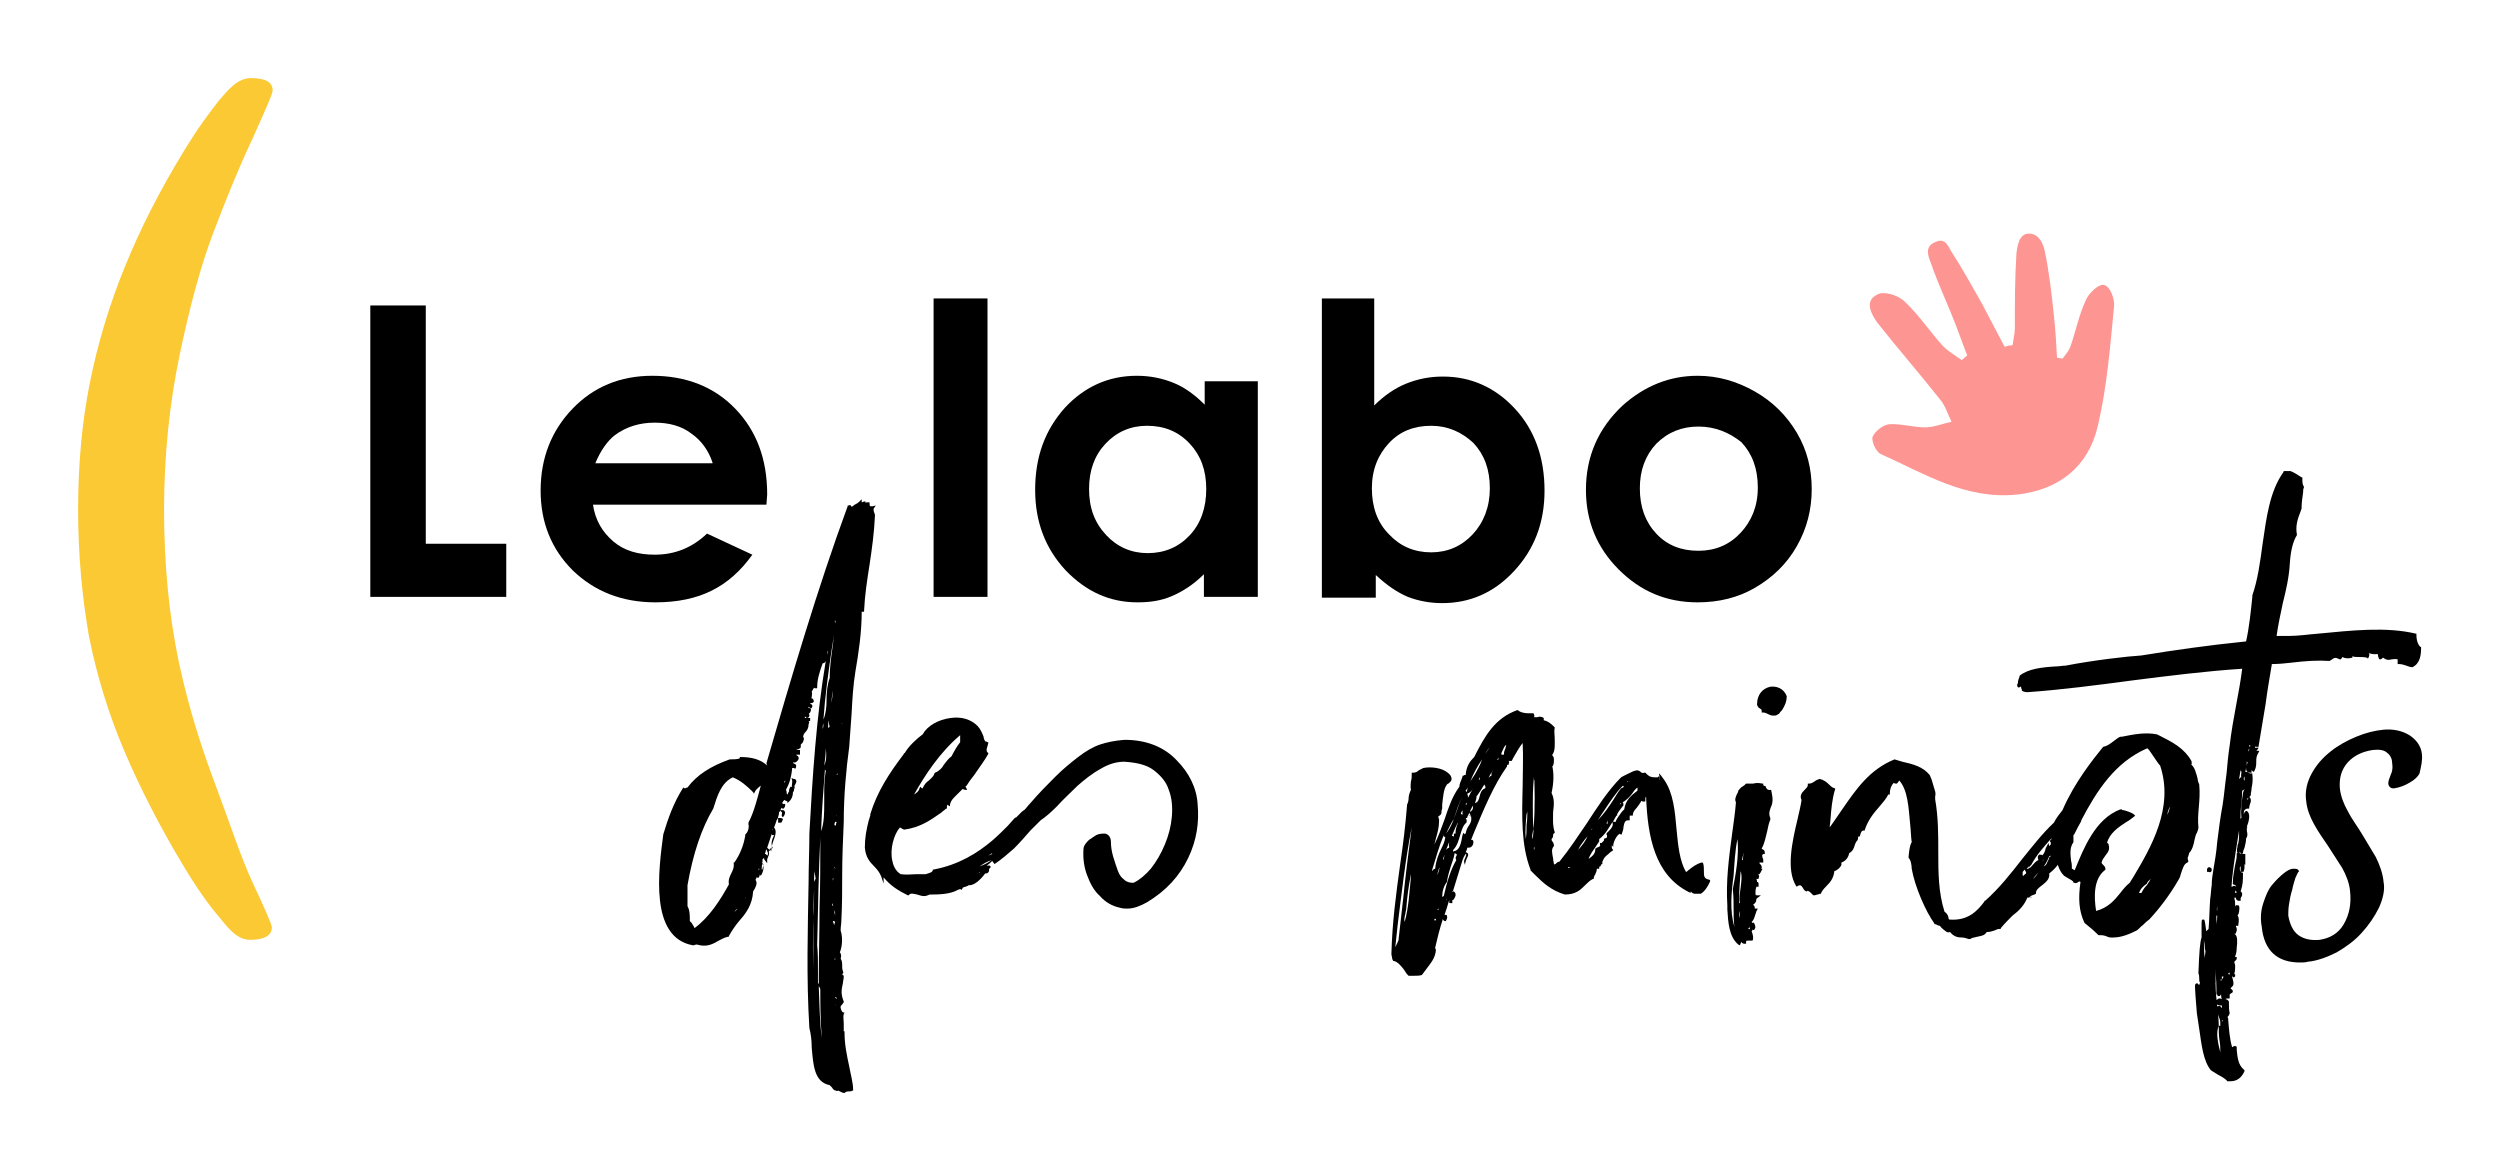 <svg enable-background="new 0 0 320 150" viewBox="0 0 320 150" xmlns="http://www.w3.org/2000/svg"><path d="m47.4 39.1h7.1v30.5h10.3v6.8h-17.4z"/><path d="m98.1 64.6h-22.2c.3 2 1.2 3.5 2.6 4.7s3.2 1.7 5.3 1.7c2.6 0 4.8-.9 6.7-2.7l5.8 2.7c-1.5 2.1-3.2 3.6-5.2 4.6s-4.4 1.5-7.2 1.5c-4.3 0-7.8-1.4-10.6-4.1-2.7-2.7-4.1-6.1-4.1-10.2 0-4.2 1.4-7.7 4.1-10.5s6.1-4.2 10.2-4.2c4.3 0 7.9 1.4 10.6 4.2s4.1 6.4 4.1 11zm-6.9-5.4c-.5-1.5-1.4-2.8-2.7-3.7-1.3-1-2.9-1.4-4.7-1.4-1.9 0-3.6.5-5.1 1.6-.9.7-1.8 1.9-2.5 3.6h15z"/><path d="m119.5 38.2h6.9v38.2h-6.9z"/><path d="m154.1 48.8h6.9v27.6h-6.9v-2.9c-1.3 1.3-2.7 2.2-4.1 2.8s-2.8.8-4.4.8c-3.6 0-6.6-1.4-9.2-4.1-2.6-2.8-3.9-6.2-3.9-10.3 0-4.3 1.3-7.7 3.8-10.5 2.5-2.7 5.6-4.1 9.2-4.1 1.7 0 3.2.3 4.7.9s2.8 1.6 4 2.8v-3zm-7.3 5.7c-2.1 0-3.9.8-5.3 2.3s-2.1 3.4-2.1 5.8.7 4.3 2.2 5.9c1.4 1.5 3.2 2.3 5.3 2.3 2.2 0 4-.8 5.4-2.3s2.1-3.5 2.1-5.9-.7-4.3-2.1-5.8c-1.5-1.6-3.3-2.3-5.5-2.3z"/><path d="m175.9 38.2v13.7c1.2-1.2 2.6-2.2 4.1-2.8s3-.9 4.7-.9c3.6 0 6.7 1.4 9.2 4.1s3.8 6.2 3.8 10.5c0 4.1-1.3 7.5-3.9 10.3s-5.7 4.1-9.2 4.1c-1.6 0-3.1-.3-4.4-.8-1.4-.6-2.7-1.5-4.1-2.8v2.9h-6.9v-38.3zm7.3 16.3c-2.2 0-4 .7-5.4 2.2s-2.2 3.4-2.2 5.8.7 4.4 2.2 5.9c1.4 1.5 3.2 2.3 5.4 2.3 2.1 0 3.9-.8 5.3-2.3s2.2-3.5 2.2-5.9-.7-4.3-2.1-5.8c-1.5-1.4-3.3-2.2-5.4-2.2z"/><path d="m217.3 48.1c2.6 0 5 .7 7.3 2s4.1 3.1 5.4 5.3 1.9 4.6 1.9 7.2-.6 5-1.9 7.3-3.1 4-5.3 5.3-4.7 1.9-7.4 1.9c-4 0-7.3-1.4-10.1-4.2s-4.2-6.2-4.2-10.2c0-4.3 1.6-7.9 4.7-10.8 2.8-2.5 6-3.8 9.6-3.8zm.1 6.5c-2.1 0-3.9.7-5.4 2.2-1.4 1.5-2.1 3.4-2.1 5.7 0 2.4.7 4.3 2.1 5.8s3.2 2.2 5.4 2.2 4-.8 5.4-2.3 2.2-3.4 2.2-5.8-.7-4.3-2.1-5.8c-1.5-1.2-3.3-2-5.5-2z"/><path d="m288.8 79.9c.1-.2 0-.2 0 0-.1 0 .1.2 0 0z" stroke="#000" stroke-miterlimit="10" stroke-width=".283"/><path d="m289.5 80s-.1-.1-.1 0c.4 0-.6.7.1.7 0-.2 0-.7 0-.7z" stroke="#000" stroke-miterlimit="10" stroke-width=".283"/><path d="m100.2 103.7h-.4l.3.3v.1c0 .1-.1.3 0 .4l.1.1.1-.1c.1-.1.2-.4.2-.5-.1-.3-.2-.3-.3-.3z"/><path d="m112 65.9c-.1-.3-.3-.7-.1-.9l.2-.3-.4.1c-.1 0-.2 0-.3 0-.1-.1-.1-.2-.1-.4v-.1h-.1s-.2 0-.3 0c0 0-.1.1-.1.1v-.2h-.2c-.1 0-.2.1-.3.1v-.4l-.3.3c-.2.2-.4.3-.6.4-.1.1-.3.2-.4.3 0-.1 0-.1-.1-.2s-.2 0-.3 0h-.1v.1c-3.9 10.6-7.2 21.9-10.4 32.9l.1.3-.1-.1c-.8-.7-1.9-1-3.3-1h-.1v.1c0 .1-.2.2-1.2.2h-.1c-2.5.9-4.2 2-5.4 3.6-.2 0-.2.1-.3.1s-.1 0-.1 0l-.1-.1-.1.1c-1.2 1.9-1.9 3.9-2.5 5.9-.6 4.6-1.8 13.2 3.8 14.2h.1s.2-.1.4-.1c1.3.4 2.1-.1 2.8-.5.4-.2.7-.4 1.2-.5h.1v-.1c.4-.7.8-1.3 1.3-1.9.9-1 1.7-2.1 1.8-3.8.4-.6.5-1 .4-1.3l-.1-.2c.1-.1.1-.2.2-.4v.1c.1.1.2.1.2 0 .2-.1.2-.7 0-1v-.1h.1c-.1.3-.2.6.1.8l.1.1.1-.2c.1-.2.4-.8.1-1.4l-.1-.1h.1v-.4c.1-.1.1-.1.2-.2 0 .1 0 .2.1.3l.3.4v-.5c0-.1.1-.2.1-.3.1-.2.2-.4.1-.7.1-.1.2-.2.2-.3l.1.3.1-.6c0-.2.1-.5.2-.8.2-.5.4-1.1.2-1.5l-.3-.4v.5.1s0 0 0-.1l-.1-.1h.2v.1c.1-.4.3-.8.4-1.2.2-.2.2-.5.3-.8 0-.1 0-.3.1-.3.1-.2.2-.4.2-.5 0 0 .1.1.2.1h.1s.2-.2.2-.4v-.2h-.3s0-.1-.1-.1c.1-.1.1-.2.2-.3 0 0 .1-.1.1-.1.1 0 .1.1.2.1l.2.1v-.2s0 0 0-.1v.1.4l.3-.3c.2-.2.4-.6.4-1.1.1-.1.2-.3.1-.5l.1.1v-.4s0-.1.1-.2c.1-.2.2-.4.1-.5 0-.1-.1-.2-.3-.2l-.3-.1.1.3v.3c0 .1-.1.3 0 .5h-.1-.1s-.2.2-.2.5v.1c-.1.1-.1.2-.2.4 0 0-.1-.1-.1-.1 0-.2 0-.3-.1-.5.4-.7.7-1.6.8-2.8h.2l.2.1.1-.2c0-.1 0-.2 0-.3-.1-.1-.2-.1-.3-.2 0 0 0 0-.1 0 0 0 0 0 0-.1h.2c.2 0 .4-.2.5-.4s0-.4-.2-.5l-.1-.1h.5v-.6h-.5s.1 0 .1-.1v.1s0-.1.2-.1c.1-.1.3-.1.3-.3 0-.1 0-.2 0-.3l.2-.2c.1-.1.2-.4.2-.6v-.1h-.1c0-.3.1-.5.3-.7s.4-.5.4-1c.1-.2.1-.3 0-.4h.2v-.4h-.7c0-.1.1-.2.1-.2 0 .1.1.2.2.2.2 0 .3-.2.3-.3s0-.2-.1-.2c.2-.2.3-.3.3-.6v-.1h-.1c-.1-.1-.2-.1-.3-.1 0 0 .1 0 .1-.1s.1.1.2.1l.1.1.1-.1c.2-.3 0-.4-.1-.5-.1 0-.1-.1-.1-.1.1 0 .3 0 .4-.1s.1-.2 0-.3v-.1c-.1-.1-.1-.1-.2-.1s0-.1 0-.2c0-.2.1-.4 0-.7.1-.1.2-.3.3-.5 0 .1.1.1.2.1h.2v-.2c0-.9.3-1.9.7-3 .2 0 .3-.1.4-.3-1.2 7.1-1.7 14.7-2.1 22.1 0 2.1-.1 4.2-.1 6.2-.1 6-.3 12.2.1 18.7.2.7.3 1.7.3 2.5.2 2.2.3 4.4 2.3 4.8.1.1.2.2.3.3.1.2.3.4.5.4.1.1.3 0 .3 0 .2.1.6.3.7.3h.1c.2-.2.4-.2.6-.2.1 0 .3 0 .4-.1h.1v-.1c0-.9-.3-1.9-.5-3-.3-1.4-.6-2.8-.6-4.3v-.2h-.1c0-.3 0-.7 0-1 0-.4-.1-.9 0-1.2l.1-.2h-.1c-.2 0-.3-.2-.4-.6 0-.1 0-.1 0-.2.1-.1.1-.2.2-.2 0-.1.1-.1.1-.2l.1-.1v-.1c-.4-1-.3-1.5-.1-2.4 0-.2.1-.5.1-.8 0-.2-.2-.3-.3-.3.1 0 .1 0 .2-.1s0-.2 0-.3c-.1-.2-.1-.4-.1-.6 0-.4 0-.7-.2-1 .1-.2.1-.6-.1-.8.3-.7.4-1.9.1-2.8 0-.5.1-.9.1-1.4.1-2 .1-3.9.1-5.7 0-2.3.1-4.5.2-6.8 0-3.3.3-6.7.7-9.6.1-1.4.2-2.8.3-4.2.1-1.9.2-3.7.5-5.5.4-2.3.8-5 .8-7.6h.1.1.1v-.1c.1-2.1.4-4 .7-5.9.3-2 .6-4.1.7-6.4zm-16.5 49c-.1.1-.1.1-.1.1 0-.1.1-.1.1-.1zm-1.1 1.4c-.1.1-.2.3-.4.4.1-.1.2-.3.4-.4zm-.5-5.9c.1.6-.1 1-.3 1.4s-.4.8-.3 1.4c-1.1 2-2.5 4.2-4.4 5.6-.1-.3-.3-.5-.4-.7-.1-.1-.1-.1-.2-.2 0-.7 0-1.4-.3-1.9v-2.7c.7-4 1.8-7.3 3.3-9.8.5-1.6 1-3.3 2.5-4 1 .4 1.8 1.1 2.6 1.9l.1.2.1-.2c.1-.3.4-.5.6-.7.1-.1.2-.1.2-.2-.4 1.5-.9 3.5-1.6 4.8v.1.1c.1.3 0 1-.4 1.3v.1c-.2 1.3-.7 2.5-1.4 3.5zm6.2-9.5c0-.1 0-.1 0 0 .1-.1.1-.1 0 0 .1-.1 0-.1 0 0zm.4-.8s-.1.1-.1.1c0-.1 0-.2.1-.3v-.1zm4.8-6.8c0-.2 0-.5.1-.7 0 .2 0 .5-.1.7zm1.8 5.9s0-.2.1-.2c0 .1 0 .2-.1.2zm0 28.5v.2c0-.1-.1-.1-.2-.2v-.1c.1.1.1.1.2.1zm-1.1-6.4c-.1 0-.1 0 0 0-.1 0 0 0 0 0zm1-16.9s0-.1.1-.1c-.1.1-.1.1-.1.1zm-1-11.2c0-.3 0-.6.1-1 0 .3 0 .5.1.8-.1.1-.2.2-.2.2zm.3-2.6c.1-.8.2-1.5.3-2.2 0 .6-.1 1.2-.3 1.9zm.4 25.3c-.1 0-.1 0-.2 0v-.1c0-.1 0-.1 0-.2.1.2.1.3.2.3zm0-4.9c-.1-.1-.1-.1 0 0 .2 0 .2.1.2.2-.1-.2-.2-.2-.2-.2zm.3-5.3c-.2-.1-.2-.1-.2-.2 0 0 0-.1.1-.3h.2c-.1.2-.1.3-.1.5zm-.2 12.7c-.1-.1-.1-.3-.2-.5h.2s0 .1.1.1c-.1.2-.1.3-.1.4zm.1-1.3c-.1-.1-.1-.5-.1-.7 0-.1 0-.2 0-.3v-.1.5c.1.2.1.4.1.6zm-.3-4.3c0-.1 0-.3 0-.4 0 0 .1.1.1.1-.1.1-.1.2-.1.3zm-.9-17c.1.8.1 1.5-.2 2.2.1-.7.2-1.4.2-2.2zm-.1 2.7c0 .1.1.1.1.2-.1.5-.2 1.5-.2 2.4v1.7c0 1.2 0 2.5-.4 3.6.1-2.8.3-5.4.5-8-.1 0 0 0 0 .1zm1.2 24.3c.1-.1.1-.2.1-.3v.4c0-.1-.1-.1-.1-.1zm.2-43.3v.3c0-.1-.1-.2 0-.3-.1.1-.1 0-.2 0 .1-.1.1 0 .2 0zm-2 27.7c0 3.3 0 6.2-.1 9 0 3-.1 6.1-.1 9.6 0 .1-.1.1-.1.2 0-.6 0-1.2 0-1.8 0-1.1 0-2.2-.1-3.2.1-5.1.2-9.6.4-13.8zm-.1 19.2c.1.1.1.2.1.4 0 1.7 0 3.9.2 6.1-.3-2.1-.3-4.4-.4-6.7 0 .1.1.1.1.2zm2 2.2c.1 0 .1 0 0 0 .1 0 .1.1 0 0 .1.1 0 .1 0 0zm.3 1.1c0-.1 0-.1 0 0 .1-.1.1-.1 0 0 .1-.1 0-.1 0 0zm-.3-49.8c-.1.9-.2 1.7-.3 2.7-.2 1.4-.4 2.8-.4 4.2-.3.8-.4 1.8-.4 2.8 0 .9-.1 1.8-.4 2.5.2-2.9.6-5.8 1-8.6.2-1.2.4-2.4.5-3.6zm-2.8 44.1c-.1-3.5 0-7 .1-10.2v.5c0 1 0 2-.1 3.1v1.9zm.1-11.1c0-.5 0-1 .1-1.4v.2c0 .3.1.6.1.8-.1.1-.1.2-.2.4 0-.1 0 0 0 0zm3.6-20.3v.1c-.1-.1-.1-.1 0-.1 0-.1 0-.1 0-.2zm-1.8-9.3c0 .2-.1.4-.1.6 0-.3 0-.5.1-.6-.1 0-.1 0 0 0zm-3 8.8c0-.1 0-.1 0-.2zm-4.9 6v.2s0-.1 0-.2zm-.6 13.2v-.1c0-.2 0-.4.1-.6h.1v.2c0 .1-.1.3-.1.5-.1 0-.1 0-.1 0zm.7-1.7c0-.1-.1-.3-.3-.3.1-.2.1-.4.2-.6l.2.5c0 .1 0 .2-.1.3zm.5-1h-.1s-.1.1-.1.2l-.3-.3c.1-.3.2-.6.3-.9s.2-.6.3-.9v.1c0 .1.1.1.3.1 0 .1-.1.1-.1.2-.2.4-.3.8-.2 1.2l.1.2c0 .1-.1.1-.2.1z"/><path d="m99.8 104.7h-.2v.6h.2.2s.1-.1.1-.2c.1-.1.1-.2.1-.3-.2-.1-.3-.1-.4-.1z"/><path d="m218.1 111.6c0-.4 0-.8-.1-1.1l-.1-.1h-.1c-.7.2-1.2.6-1.7 1-.1.1-.2.2-.3.2-.8-1.4-1-3.3-1.2-5.4-.2-2.3-.4-4.7-1.6-6.4s-.3-.1-.6 0c0 0 0 0 0-.1.1-.1.1-.1 0-.2v-.1h-.1s-.1 0-.1.1c-.8 0-1 0-1.5-.5l-.1-.1h-.1c-.3.1-.4 0-.5-.1s-.3-.2-.5-.2l-.4.1c-.6.3-1.1.5-1.6.8-1.7 1.7-3.1 3.9-4.4 5.9-1.1 1.6-2.2 3.3-3.5 4.9-.2 0-.3.1-.4.2s-.2.2-.3.1c0-.2-.1-.4-.1-.7-.1-.6-.3-1.2.1-1.6v-.1c0-.2-.1-.4-.2-.5s-.1-.2-.1-.3c.2-.2.2-.4.2-.5s0-.2.1-.2l.1-.1v-.1c-.3-.9-.2-1.8-.2-2.6.1-.8.2-1.6-.2-2.4.3-1.4.3-2.5.1-3.4.2-.2.2-.5.2-.9 0-.3-.1-.4-.2-.5v-.1c.4-.5.3-1.4.3-2.2 0-.4-.1-.9 0-1.2v-.1l-.1-.1c-.2-.2-.7-.7-1.3-.8 0-.1 0-.2 0-.2v-.1c-.3-.2-.6-.2-.8-.1-.2 0-.3 0-.5 0 .1 0 .1-.1.1-.2s-.1-.2-.1-.3h-.1c-.1 0-.2 0-.3 0-.5 0-1 0-1.5-.3l-.1-.1h-.1c-2.8 1-4.1 3.2-5.5 6-.5.5-1 1.1-1.1 2.3h-.1c-.1 0-.2.1-.2.1h-.1v.1c0 .1-.1.2-.1.3-.1.3-.3.6-.3 1-.9 1.2-1.4 2.7-1.9 4.2-.4 1.1-.8 2.2-1.3 3.2.1-.3.1-.5.2-.8.2-.7.4-1.4.4-2.2 0-.1 0-.1 0-.2s-.1-.2-.1-.4c.2-.1.4-.3.4-.4s0-.4.1-.6c0-.2 0-.3 0-.4v-.1c.1-.9.2-2 .5-2.4.1-.2.2-.3.3-.3.2-.2.4-.3.4-.6s-.2-.6-.5-.8c-.7-.6-2.1-.8-3.1-.6-.2.1-.4.2-.6.3-.2.2-.4.3-.7.3h-.2v.2c0 .4 0 .6-.1.9 0 .3-.1.6 0 1.1-.2.4-.3.8-.3 1.1s-.1.6-.2.8v.1c-.2 2.5-.5 5-.9 7.7-.5 3.6-1 7.3-1.1 11.3 0 .2.1.4.1.6 0 .1.1.2.1.2v.1h.1c.5.1.9.6 1.3 1.1.2.3.3.5.5.7l.1.1h.1.6c.3 0 .7 0 1-.1.2-.3.4-.5.6-.8.5-.7 1.1-1.3 1.2-2.4-.1-.2-.1-.3-.1-.3.3-1.3.6-2.5 1-3.7 0 .1 0 .2.1.2l.1.1h.2v-.1c.1-.1.2-.4.1-.6 0-.1-.1-.1-.2-.1h-.1c.2-.6.4-1.2.6-1.9v.3c0 .1.1.1.2.1h.2v-.4h.1c.1-.1.4-.5.3-.8 0-.1-.1-.2-.2-.3h-.1l-.1.1c0-.1 0-.1.1-.2.4-1.3.8-2.6 1.2-3.9.1-.3.2-.5.4-.8l.1.1s-.1.2-.1.3c-.1.2-.2.4-.2.6l.1.4.1-.4c0-.1.1-.2.1-.3.1-.3.3-.5.2-.7 0-.1-.1-.1-.2-.2h-.1c.1-.2.2-.4.2-.6h.2c.4 0 .6-.4.6-.7 0-.2-.1-.3-.2-.3h-.1c.1-.3.3-.7.4-1 1.3-3.1 2.5-6 4.2-8.4 0-.1 0-.2 0-.2h.1.1v-.1c.1-.2.1-.3 0-.4h.3.1l.2-.4c.4-.7.8-1.4 1.2-1.9.1 1.8 0 3.7 0 5.5-.1 3.9-.2 7.6 1 10.7v.1c.2.2.4.4.6.6 1 1 2.1 2 3.8 2.5 1.4 0 2-.6 2.6-1.2.3-.3.6-.6 1-.8h.1v-.1c0-.2.1-.3.2-.5s.2-.5.2-.7h.1.2v-.2s0-.1.1-.1.1-.1.1-.2v-.1.2l.1-.2h.1v-.1c0-.1 0-.1 0-.2l.1-.2c.2-.5.5-.6.8-.9.1-.1.2-.2.4-.3l.1-.1-.1-.1c-.1-.1-.1-.3-.1-.5l.2.2v-.3c.1-.5.3-.8.5-1.1.1-.1.2-.2.3-.3 0 .1.1.1.2.1h.1v-.1c.1-.3.2-.5.2-.8.1-.6.2-.9.6-.9h.2v-.6h.3.1v-.1c0-.3.2-.6.5-.9.2-.3.4-.5.6-.9.1.1.2.1.3.1h.2v-.2c0-.2 0-.4.1-.4.2 5.1 1.1 10 5.5 12.2l.2.1v-.2c.1.1.3.3.5.3h.8c.5-.3.9-.9 1.2-1.6v-.1l-.1-.1c-.7-.1-.7-.5-.7-1zm-5.5-3.2c0 .1 0 .1 0 0zm-5.8-3.2h-.3v-.1c.1-.2.3-.5.4-.7h.1v-.2c.2-.4.5-.7.7-1l.1-.1v-.1c0-.1 0-.2-.1-.3.5-.3.9-.7 1.2-1.1.2-.3.4-.6.7-.8v.1.3c-.9.7-1.5 1.2-1.7 2.4-.1.1-.2.2-.3.3-.4.6-.7.9-.8 1.3zm-4.8 3.6c.2-.5.6-1 .9-1.4.1-.1.2-.2.3-.4-.2.6-.6 1.1-1.2 1.8zm1.7-2.6c0-.1.1-.1.1-.2 0 .1 0 .2-.1.2zm2-.7c-.1-.1 0-.2 0-.3 0 0 0-.1 0-.2.1.3.1.4 0 .5zm-.7.4v.1.1c0-.1 0-.1 0-.1-.1 0 0 0 0-.1zm3.3-5.9h.1c0 .1 0 .1-.1.1.1 0 0 0 0-.1zm-.8.9c-.4.5-.7 1-1 1.5-.6.9-1.2 1.8-2 2.6.3-.4.5-.8.8-1.2.8-1.2 1.5-2.3 2.4-3.2h.1c.1.1 0 .2-.3.3zm-.2 2.1c.1-.1.1-.2.2-.2v.1c-.1 0-.2.1-.2.1zm-6.3 8c-.1.1-.2.1-.3.1v-.1zm4.6-4.2.1.1v.2c0 .1-.1.2-.2.2h-.1c-.1.1-.1.2-.1.2v.1c-.1.1-.2.2-.2.2-.1.1-.1.1-.1.1h-.2v.2c.1.2-.1.3-.4.4 0 0-.1 0-.1.1h-.1v.1c0 .6-.4.9-.8 1.2 0 0-.1 0-.1.1.2-.5.5-1 .8-1.4.2-.3.4-.6.6-.9v-.1c0-.1 0-.2 0-.2.8-.6 1.2-1.4 1.7-2.2v.1c.2.5-.4 1-.7 1.3zm-9.4-3.7c0-1 0-2 .1-3.1s0-.1.1-.1c.1 2.9 0 5.4-.2 7.5-.1-.2-.1-.5 0-.9 0-.2.1-.3.1-.4-.1-1-.1-1.9-.1-3zm.2 5.7c-.1 0-.1 0 0 0-.1-.2-.1-.3 0-.4zm-.9-7.8v1.7c0-.5 0-1.1 0-1.7zm0 2.6c0 .7 0 1.3-.1 2 0 .6 0 1.2-.1 1.8-.1-1.1 0-2.1.1-3.2.1-.2.1-.4.1-.6zm-9.1 6.5c-.7 1.2-1.2 2.8-1.6 4.6-.1 0-.1.1-.2.1 0-.7.2-1.4.6-1.9.1-.7.3-1.4.5-2s.4-1.1.5-1.7l.2.1c.1.1.1.1 0 .3-.1.1-.1.3 0 .5zm1.9-5.6c.1.6-.1.9-.3 1.2s-.3.5-.4 1c-.1 0-.1 0-.1.1l-.2-.2-.1.3c-.2 1.2-.4 1.8-.9 2l-.3.1c0-.1 0-.2 0-.2.5-.5.7-1.2.9-1.9s.4-1.3.8-1.6c.1-.3 0-.4-.1-.6h.1.1v-.1c.1-.2.2-.4.3-.6.1-.3.3-.6.4-.9.1.4 0 .6-.3.8h-.1v.1c0 .2.1.3.2.4h-.3zm4.1-8.6c.1-.2.2-.4.3-.5h.1c0 .1-.1.2-.1.4-.1.2-.2.4-.2.8h-.1c-.1 0-.2 0-.2 0-.1-.2.1-.4.2-.7zm-4.2 4.1c.4-1 .9-1.9 1.5-2.8-.2.7-.6 1.3-.9 1.9-.2.3-.4.6-.6.9zm1.9-3.5c.2-.4.5-.7.7-1.1-.2.4-.4.7-.7 1.1zm-5.8 14.5c-.1.3-.2.7-.3 1 0-.3.1-.7.3-1zm5-11.3c0-.1.1-.2.1-.2v.3h-.1zm-2.3 4.5c0-.2.1-.3.2-.5v.6s-.1-.1-.2-.1zm.6-1.2c0-.1.1-.2.1-.3 0 .1 0 .2.1.2-.1.1-.2.1-.2.1zm-1.3 2.9c.1-.2.2-.4.3-.6 0 .1 0 .2-.1.3-.1.3-.2.7-.2 1.1h-.2v.4s-.1-.1-.2-.1h-.1l-.1.2c-.2.4-.3.9-.2 1.3-.5.1-.6.8-.7 1.5h-.1c.4-1.4 1-2.7 1.6-4.1zm1.7-4.4c.2-.1.4-.3.5-.5 0 .1-.1.1-.1.2-.2.3-.3.6-.5.9 0-.2 0-.3-.1-.5zm-.3-.1c0-.1 0-.1 0 0l-.1-.2c.1-.1.2-.3.3-.4-.1.2-.1.4-.2.6zm-1.2 2.3c-.4 1.1-.7 2.1-1.4 3 .3-.6.6-1.3 1-1.9.3-.9.6-2 1.1-2.8-.3.5-.5 1.1-.7 1.7zm-2 4.9c-.4.8-.7 1.6-.8 2.6-.2 0-.3.2-.4.3v-.1c.5-1.6.9-3.1 1.5-4.5 0 .1 0 .2.1.2 0 0 .1.1.1.1-.1.6-.3 1-.5 1.4zm-.7 9.2h-.1s0 0-.1 0v-.1c0-.1.1-.1.1-.1.1 0 .1.1.1.2zm.4-1.4c-.1 0-.1 0-.2.1 0-.1 0-.1.1-.2 0 0 .1.1.1.1zm5.9-15.5c-.5.2-.6.6-.7 1s-.2.8-.6.9c.1-.3.2-.6.2-.9 0 0 .1-.1.1-.1.3-.4.6-.9.9-1.4 0 .1.1.2.1.2 0 .1.1.2 0 .3zm.8-1.6c-.1 0-.2.1-.3.2 0 0-.1 0-.1.1.2-.4.4-.7.6-1 0 .1-.1.1-.1.2-.1.1-.1.2-.1.5zm.7-2s.1 0 0 0c.1-.1.1-.2.2-.3v.2s0 0-.2.1c.1-.1.1 0 0 0zm-11 14.6v.3c-.2 2.1-.3 4-.8 5.8-.1-.3 0-.7.1-1.1 0-.2.1-.4.1-.6.1-1.4.3-2.9.6-4.4zm.1-6c-.4 3.1-.8 6.2-1.1 9.2-.2 1.8-.4 3.6-.6 5.3-.1.1-.1.3-.2.4-.1.2-.1.3-.2.4.1-.9.2-1.8.3-2.8.5-4 1-8.5 1.8-12.5zm4.5 9.2c0 .1-.1.1-.1.2 0-.1.1-.2.1-.3z"/><path d="m226 100.7v-.1h-.1c-.2 0-.2-.1-.2-.2v-.1h-.1c-.5-.1-.8-.1-1.2 0-.2 0-.5 0-.8 0h-.1c-.2.2-.3.3-.5.4s-.3.3-.5.5c0 .2-.1.3-.2.5-.1.3-.3.6-.1 1-.1 1.3-.3 2.6-.5 4.1-.4 3-.8 6-.6 9.1v.5c.1 1.6.2 3.5 1.4 4.5l.2.1.1-.2c0-.1 0-.1.1-.2 0 0 0 0 0-.1 0 .1.1.3.4.3h.2v-.2c0-.2 0-.2.3-.2h.2.2.1c.1-.1.1-.2.1-.4s-.1-.6-.2-.8c.1 0 .1-.1.1-.3v.1c.2.1.3 0 .3-.1.2-.2 0-.5 0-.6-.1-.2-.1-.2-.2-.2s-.1 0-.1.1c0-.1 0-.1-.1-.2.3-.2.4-.7.5-1 .1-.2.1-.4.2-.5l.1-.2h-.2c-.2 0-.2 0-.2-.2 0-.1-.1-.2-.2-.3.3-.2.4-.4.4-.6s.1-.2.2-.3l.4-.3h-.5c-.1 0-.2 0-.2-.2 0-.3 0-.6.1-.8v-.1h.1.2v-.3c0-.1 0-.2-.1-.3h-.1c0-.1 0-.3-.1-.4h.3v-.1c.1-.2.1-.3 0-.4s0-.1.1-.1c.1-.1.2-.3.3-.5l.1-.2h-.2s.1-.1.1-.1v-.1c0-.2-.1-.3-.2-.4s-.1-.1-.1-.2h.5v-.2c0-.1 0-.3-.1-.4 0-.2-.1-.3 0-.4 0 0 .1-.1.2-.1h.1v-.1c0-.3-.1-.4-.3-.5 0 0-.1 0-.1-.1.4-.7.5-1.5.7-2.2.1-.5.2-1 .4-1.5v-.1-.1c-.3-.6 0-1.2.2-1.7.2-.7 0-1.4-.1-1.9-.5.1-.6-.2-.7-.4zm-3.4 16.8c0-.3 0-.6 0-.9.1.3.1.6 0 .9zm-.8-3.7c.1 1 .1 1.8.1 2.5 0 .8 0 1.5.1 2.3-.6-1.9-.4-4.4-.1-6.5.1-1.5.2-3.4.5-4.7.2 2.1-.2 4.4-.6 6.4zm.9 1.8h-.1c0-1.4.1-2.8.2-4.1.2.6.1 1.3 0 2.1s-.2 1.5-.1 2zm.5-6.3c-.1.2-.1.5-.1.8 0 0 0 0-.1 0 0-.3.1-.6.2-.9v-.1zm.2 8.5c0-.1 0-.1 0 0zm.1-10.3c0-.1 0-.1 0-.2v.3s0 0 0-.1zm.5 11.4c-.2.1-.2 0-.2 0s0-.1.1-.2v-.1c0 .1.1.2.1.3z"/><path d="m228.7 89.1c-.4-1-1.3-1.3-2.1-1.2-.9.2-1.7.9-1.7 2.3.1.3.2.4.4.5.1.1.2.1.2.3v.2h.2c.2 0 .4.1.6.2s.4.2.7.2c.2 0 .4 0 .6-.2h.1c.1-.2.3-.4.4-.5.3-.5.6-1 .6-1.8z"/><path d="m281.5 100.4c-.1-.2-.2-.5-.2-.7-.1-.3-.1-.5-.2-.7-.1-.4-.3-.9-.6-1.1.1-.3 0-.4 0-.5-.9-1.6-2.4-2.4-4-3.2l-.4-.2c-1.5-.3-3 0-4.5.3h-.2c-.3.1-.6.4-.9.6-.4.3-.8.6-1.3.7-1.3 1.6-3.7 4.6-5.2 8.1-.4.5-.8 1-1.1 1.6-1.5 1.4-2.8 3.1-4.1 4.7-1.4 1.8-2.9 3.7-4.7 5.3h-.1v.1c-.9 1.2-2.1 2.5-4.5 2.3-.1-.1-.1-.2-.1-.3-.1-.3-.2-.5-.5-.7-.8-2.5-.8-5.1-.8-7.7 0-2.2 0-4.4-.4-6.7 0-.1 0-.2 0-.3 0-.2.1-.3 0-.7-.1-.3-.2-.7-.3-1-.1-.4-.2-.7-.4-1.1-.9-1.1-2.2-1.4-3.5-1.7-.3-.1-.7-.2-1-.3-3.2 1.3-4.9 3.8-6.7 6.4-.5.7-1 1.5-1.6 2.3 0-.3.1-.7.1-1 .1-1.3.2-2.6.6-3.9v-.1h-.1c-.3-.1-.5-.3-.7-.5-.3-.3-.7-.6-1.2-.7-.3.1-.5.2-.6.3-.2.1-.4.3-.7.3h-.2v.2c0 .2-.2.4-.4.6-.3.3-.7.7-.4 1.3-.1.7-.3 1.5-.5 2.4-.7 2.9-1.5 6.5-.2 8.6l.1.1.1-.1c.4-.2.5 0 .7.3.1.2.2.3.4.4.1 0 .1 0 .2-.1.1.1.2.1.3.2s.2.2.4.4c.1 0 .3 0 .5-.1.2 0 .3-.1.4-.1h.1v-.1c.2-.4.5-.7.7-.9.5-.5.9-1 1-1.9.4-.1.8-.5.9-.8 0-.1 0-.2 0-.3.6-.2.9-.7 1-1.2.4-.2.6-.6.7-1 .1-.3.2-.5.4-.7v-.1c0-.1.1-.2 0-.3.1 0 .3 0 .3-.2.1-.4.2-.6.5-.6h.1v-.1c.4-1.2 1.1-2.1 1.9-3 .4-.5.8-.9 1.1-1.5h.2v-.2c0-.5.2-1 .5-1.3.1.1.2.1.3.1h.1c.1-.1.2-.2.3-.4 1.1 1.2 1.2 3.5 1.4 5.6.1.9.1 1.7.2 2.3-.3.4-.4 1.8-.4 1.9v.1c.3.3.4 1 .4 1.4.4 2.3 1.8 5.5 2.9 7v.1h.1c.1 0 .2 0 .2.1.1 0 .2.1.4.1.2.3.6.6.9.8.2.1.3 0 .4 0 .5.6 1 .7 1.5.7.3 0 .6.1.9.2h.1.1c.2-.2.6-.2.9-.3.4-.1.9-.1 1.2-.6.4 0 .7-.1 1-.2.2-.1.4-.2.7-.2h.1v-.1c.5-.6 1-1.1 1.5-1.6.8-.6 1.5-1.3 1.9-2.3.1 0 .2 0 .4-.1h.1v.2c0-.1-.1-.2-.2-.2.2-.2.4-.2.6-.3l.2-.1v-.1c0-.4.4-.7.8-1 .5-.4 1-.8.9-1.5.4-.3.8-.7 1.1-1.1.2.6.4 1 .8 1.4.2.1.3.2.5.3.3.2.6.3.7.5v.1h.1c.2.1.4 0 .5-.1.2-.1.2-.1.3 0-.3 2.1-.2 3.7.5 5.2l.1.1c.5.4 1.1.9 1.6 1.4l.1.1h.1c.3 0 .5 0 .8.1.2.1.5.2.7.2h.3c1.1 0 2.2-.5 3-.9.3-.2.5-.5.8-.7.2-.2.5-.5.8-.7 1.3-1.4 2.6-3.1 3.7-5 .2-.3.3-.6.4-1 .2-.5.3-1.1.8-1.3l.1-.1v-.1c-.1-.3-.1-.4 0-.6 0-.1.1-.2.1-.4.4-.4.6-1.1.7-1.7.1-.3.1-.6.3-.9.1-.2.2-.5.2-.7-.2-1.8.3-3.3.1-5.5zm-37.5 7.8c.1 0 .1 0 0 0zm17.6 2.7c.3-.4.5-.8.7-1.3.1 0 .1 0 .2-.1v.1c-.1 0-.1.1-.1.1h-.1v.1c0 .1-.1.2-.1.3-.1.1-.1.2-.2.4s-.2.3-.4.4zm-.7.8c0 .1 0 .1 0 0-.2.3-.4.6-.7.8.2-.2.4-.5.7-.8 0 .1 0 .1 0 0zm8.5-.3.1-.1c0-.3-.1-.4-.3-.6-.1-.1-.2-.2-.2-.3.1-.4.3-.6.5-.9.3-.4.6-.7.4-1.4 0-.1-.1-.2-.2-.2.3-1.2 1.4-2 2.5-2.7.4-.2.7-.5 1-.7l.1-.1-.1-.1c-.3-.3-1-.5-1.4-.6-.1 0-.2 0-.2-.1h-.1-.1c-3.2 1.2-4.7 5-5.8 7.7-.1.1-.1.1-.2 0 0 0-.1-.1-.2-.1 0-.3 0-.7-.1-1-.1-.9-.2-1.7.3-2.4 0-.1 0-.2 0-.3 0-.2 0-.3 0-.5v-.1s.1-.1.1-.1c.3-.6.6-1.2.9-1.7v-.1c2-3.8 4.3-7.4 8.4-9.2h.1c.3.3.5.7.8 1.1s.5.8.8 1.1c1.8 5.4-1.2 10.5-3.4 14.2-.2.3-.3.5-.5.8-.5.4-.9.9-1.2 1.3-.8 1-1.6 1.9-3.1 2.3-.3-1.9-.3-4.1 1.1-5.2zm-8-1.2c.1-.1.1-.1.2-.2 0 .1-.1.1-.2.2zm-1.7 1c-.1 0-.2 0-.3 0 .1-.1.2-.2.3-.3v.1c-.1.1 0 .2 0 .2zm2.9-3.8c-.1.1-.1.1-.2.2 0 .1 0 .2.1.2v.3s-.1.1-.1.1 0 0-.1.1l-.1-.4-.2.4c-.1.2-.2.3-.2.5-.1.3-.2.5-.4.7 0-.1-.1-.1-.3-.1h-.1c-.2.2-.2.4-.1.6v.1c-.3.1-.5.4-.7.6s-.3.4-.5.4h-.1c.1-.1.3-.3.4-.4.7-1.3 1.6-2.3 2.5-3.3.1-.1.1-.1.1 0zm-3.4 4.5c-.1.1-.1.1-.2.2-.1 0-.1 0-.1-.1v-.4c.1-.1.2-.2.2-.3l.1.1c.2.3.2.4 0 .5zm18.6-8.7c-.1.2-.1.4-.2.6 0 .1-.1.3-.2.5.1-.5.2-.8.4-1.1zm-2.5 9.3c-.1.2-.3.5-.5.8-.3.3-.5.6-.7 1-.1 0-.2 0-.2 0h-.1c.2-.6.6-.9 1-1.2.1-.3.3-.4.5-.6z"/><path d="m283 111.6c.1-.1.1-.2.1-.4-.1-.1-.2-.2-.3-.2h-.1l-.2.2v.4h.1.1c.2.1.3 0 .3 0z"/><path d="m288.7 96.1c.1 0 .2-.1.3-.2l.1-.2h-.2c-.1 0-.2 0-.3.1l.1-.2h-.2.2v-.1c.1.1.1.1.3.1h.1v-.1c.3-1.8.6-3.6.9-5.4.2-1.6.5-3.3.8-5.1.9 0 1.8-.1 2.7-.2 1.6-.2 3.3-.3 4.6-.2h.1c.1-.1.2-.1.3-.2.3-.2.4-.3 1 0h.1l.1-.1s.1-.1.1-.2c.4.2.8.2 1.2.1h.1v-.1-.1c.2.1.6.1.9.1.4 0 .7 0 1 .1l.1.1.1-.2c.1-.2.1-.4 0-.5.3.1.8.2 1.1.1.1.1.1.2.1.3s.1.2.1.3l.1.1h.1c.2-.1.2-.1.3-.2h.1c.3.3.7.3 1 .2.2 0 .5-.1.8 0v.4.2h.2c.3 0 .6.1.9.2s.5.2.8.2c1-.5 1.1-1.6 1.1-2.5v-.1h-.1c-.3-.3-.5-.8-.5-1.6v-.1h-.1c-3.8-.9-8.2-.4-12.4 0-1.3.1-2.6.3-3.8.3-.1 0-.5 0-.8 0s-.5 0-.8 0c.2-1.4.5-2.8.8-4.2.4-1.6.8-3.3.9-5.1.1-1.6.4-2.8.9-3.6v-.1c-.2-1.1.1-2 .5-3l.1-.3c0-.8.1-1.3.2-2.1 0-.2 0-.4.1-.6v-.1c-.2-.3-.2-.6-.2-1.1v-.1h-.1c-.3-.2-.9-.6-1.4-.8h-.9v.1c-1.8 2.5-2.2 5.9-2.7 9.3-.3 2.2-.6 4.5-1.3 6.5v.2c-.2 1.9-.4 3.9-.8 5.7-4.9.5-9.1 1.1-13.4 1.8-1.7.1-6.1.6-9.7 1.3-.4 0-.8.1-1.2.1-1.8.1-3.6.3-4.7 1.2v.1c-.1.3-.2.5-.2.7 0 .1 0 .2-.1.3v.1.1c.1.3.3.2.4.1h.1c0 .1 0 .2.1.4v.1c.1.1.4.2.7.2 4.3-.3 8.9-.9 13.4-1.5 4.7-.6 9.5-1.2 14.1-1.5-.2 1.6-.5 3.2-.8 4.8s-.6 3.3-.8 5c-.2 1.3-.3 2.5-.4 3.6-.2 1.4-.3 2.7-.5 4-.3 1.6-.5 3.2-.7 4.8-.1 1.3-.3 2.4-.5 3.6-.1.6-.2 1.2-.2 1.9-.1.6-.1 1.2-.2 1.8-.1 1.4-.1 2.6-.2 3.8-.1.1-.2.2-.3.3-.2-1.5-.2-1.5-.4-1.5s-.2.1-.2.9v1.3.1c-.2.6-.3 1.8-.4 4.5v.1c.1.2.1.4.1.7 0 .2 0 .3.1.5-.1.2-.1.3-.1.3s-.1-.1-.1-.1c-.1-.1-.1-.2-.3-.1s-.2.1.1 3.8c.1.6.2 1.3.3 2 .3 2 .5 4.1 1.5 5.3.3.2.5.3.8.5.5.3 1 .5 1.3.9h.1.3c.8 0 1.4-.4 1.8-1.3v-.1l-.1-.1c-.7-.6-.8-1.5-.9-2.5v-.4c-.2-.2-.4-.1-.5 0-.1 0-.1.1-.1 0-.3-1-.4-2.3-.5-3.6v-.1s-.1-.1-.1-.1c.1-.1.2-.2.3-.5-.1-.5-.1-.7-.1-1.4v-.1c-.1-.2-.3-.3-.4-.3s0-.1.3-.1h.2v-.2c0-.1 0-.2 0-.3l.1-.1c.1-.1.3-.1.3-.3s-.1-.2-.2-.3c0 0-.1-.1-.1-.1.1-.1.2-.2.3-.3.2-.3 0-.8-.1-1.2h.1c0 .1.1.1.1.1.1 0 .2-.1.2-.2v-.2h-.1v-.1c.1-.3.1-.7.1-1 0-.2-.1-.3-.1-.4 0 0 0 0 0-.1 0 0 0 0 .1-.1s.2-.2.2-.3v-.2h-.2-.1.1v-.1c.1-.2.2-.6.2-1.1.1-.7.1-1.5-.2-1.7l-.1-.1h.1.1v-.1c.2-.4.1-.6 0-.8 0 0 0 0 0-.1h.2.1v-.1c.1-.6.1-1-.1-1.2.1-.1.2-.4.2-.5 0-.2.1-.5 0-.7v-.1h-.1c-.3-.1-.4 0-.4.2 0-.4 0-.8-.1-1.1v-.1h.2c0 .2.1.4.4.4h.2v-.2c0-.1 0-.2.1-.3.1-.2.2-.5-.1-.7.3-.9.3-1.4.3-2.3v-.1h-.1c-.3-.1-.3-.3-.3-.5v-.1c0-.2.1-.2.1-.2v.7h.2c.1 0 .2 0 .2-.1.1-.2.1-.6.1-.9l.1.1v-1.4h-.4s0 0-.1 0c.1 0 .1 0 .2-.1 0-.2.1-.5.2-.7.1-.4.2-.8.2-1.2.2-.2.2-.6.1-.9 0-.2 0-.3 0-.5h.1l-.1-.1c.2-.5.5-1.5.1-1.9l-.1-.1h-.1c-.2.1-.2.2-.3.4 0-.2 0-.4.1-.5s.2-.2.4-.2h.2v-.2c0-.1.1-.3.1-.4.1-.2.2-.5 0-.8l-.1-.1c.1 0 .1-.1.2-.2v-.1c0-.2.1-.5.1-.8.1-.5.2-1.1.1-1.8v-.1h-.1c-.2 0-.3 0-.4-.1s-.2-.1-.4-.1c.1-.5.2-.9.2-1.4 0 .1 0 .1.1.2-.1.2-.2.5-.2.8s.2.5.5.5h.2v-.2s0 0 0-.1c0 0 .1 0 .1.1l.2.1.1-.2c.2-.4.2-.8.2-1.1 0-.4 0-.7.3-1.2l.1-.2h-.2c-.1 0-.2 0-.2-.1-.2.1-.2.1-.1.1zm-.8-.5c0-.1 0-.2 0-.3 0 .1.1.1.2.2-.1 0-.1 0-.2.1zm-1.7 18.4c0 .1.1.2.1.2s0 .1-.2.1c0-.2 0-.3.1-.3zm1.6-11.8s-.1.1-.1.1-.1.1-.1.1c0-.1 0-.1.1-.2 0-.1 0-.1.1 0 0-.1 0-.1 0 0zm-.7-.6c-.2 1.1-.3 2.1-.2 3.1h-.1v.1c-.1.1-.1.3-.1.4.1-.5.1-.9.1-1.4.1-.9.2-1.8.2-2.6.1 0 .2-.1.3-.2-.1.2-.2.4-.2.6zm1.1-8.5c.1-.5.1-1 .2-1.5-.1.4-.1.9-.2 1.4zm-6.1 27.1c0 .3.1.6.1.9 0 .2 0 .4.1.6 0 .3-.1.7-.1 1v.4c0-.2 0-.3 0-.5-.1-.8-.1-1.6-.1-2.4zm2.4 10.6c0-.1-.1-.1-.1-.1v-.1h.1zm-.3 3.9c-.3-1.2-.6-2.5-.2-3.4 0 .6 0 1.3.1 1.9.1.5.1 1 .1 1.5zm.5-12.2v-.1.1c0-.1 0-.1 0 0zm-.5 2.9h.2v-.2c0-.1 0-.1 0-.2h.1.1c0 .1 0 .1-.1.2-.1.2-.1.3-.2.3s-.1-.1-.1-.1zm-.4-8.8c-.1-.2 0-.4 0-.6zm-.1 1.1c0-.2 0-.4 0-.6v.1h.1v.2c0 .3-.1.7-.1 1 0-.2 0-.3 0-.5 0 0 0-.1 0-.2zm.6 8c0 .1 0 .1 0 0zm2.6-26.8c0 .2-.1.4 0 .6h-.1l-.1.1s0 .1-.1.1c.1-.4.1-.7.2-1.1.1.1.1.2.1.3zm-2.5 29-.2-.1h-.2s0 0-.1.1c-.1 0-.2.1-.2.2v.3.1c.2.2.4.2.6.2h.1v.1c0 .2 0 .2-.1.2 0-.1 0-.1-.1-.2s-.2 0-.3 0h-.1v.1c-.1.5.1.9.2 1.2s.2.5.2.8v.4h-.1-.1c0-.8-.1-1.6-.2-2.5s-.2-1.9-.2-2.7v-.1c0-.1-.1-.1-.1-.1h.1v-.1c0-.6 0-1.2 0-1.8 0 .8.1 1.6.1 2.5v.1.1.1.3.1c0 .1 0 .1.1.1 0 .1.1.2.1.2h.1c.1 0 .2 0 .2-.1.1-.1.1-.2.1-.4 0 0 0-.1 0-.2v.2.1l-.1.2h.1c0 .2 0 .4.1.6zm1-3.4v.1c0 .1-.1.2-.1.2v-.1s-.1-.1-.1-.1.1-.1.2-.1zm-.1-1.4v-.1.1c.1-.1.1-.1 0 0zm.3-8.8c0-.2 0-.3 0-.4.1-1.8.4-3.8.7-5.7.1-.7.2-1.3.3-1.9v.4c0 .5 0 1.1-.2 1.5v.1.1c-.1.3-.1.6 0 .8h-.1v.2c0 .5-.1.9-.2 1.3-.1.7-.3 1.4-.3 2.4v.1h.1c.2.1.3.1.3.3-.1-.1-.2-.2-.5 0h-.1v1zm1.1-5.1c-.1 0-.1 0 0 0l-.1-.2c.1.1.2.2.3.2-.2.1-.2.1-.2 0zm.6-9.2c0-.1 0-.1-.1-.2v-.1c0-.1 0-.2.1-.3zm.6-4.2c0 .1 0 .3-.1.4 0-.1 0-.3.1-.4z"/><path d="m310 96.5c-.1-1-.7-1.8-1.6-2.4-1-.6-2.1-.8-3.3-.7-1.1.1-2.3.4-3.5.9s-2.3 1.1-3.3 1.9-1.8 1.7-2.4 2.8-.9 2.3-.7 3.6c.1 1 .5 2 1 2.9s1.1 1.8 1.8 2.8c.6.9 1.2 1.9 1.8 2.8.5.9.9 1.9 1 2.9.2 1.7-.1 3.1-.8 4.3s-1.8 1.8-3.1 2c-1.1.1-2-.1-2.7-.6s-1.1-1.4-1.3-2.5c0-.4 0-.9.1-1.5s.2-1.2.4-1.8c.1-.6.3-1.1.4-1.5.2-.4.3-.7.4-.8l.1-.1-.1-.1c-.1-.2-.3-.2-.7-.2-.3 0-.7.2-1.2.6s-1 .9-1.5 1.5-.8 1.4-1.1 2.3-.4 1.9-.2 3c.3 3.1 2 4.6 4.9 4.6.3 0 .7 0 1-.1 1.2-.1 2.5-.6 3.7-1.2 1.2-.7 2.3-1.5 3.2-2.5s1.6-2 2.2-3.2c.5-1.1.8-2.3.6-3.3-.1-1.1-.5-2.2-1-3.2-.6-1-1.2-2-1.8-3s-1.3-1.9-1.8-2.9c-.5-.9-.9-1.9-1-2.9-.1-1.3.2-2.4 1-3.3s1.9-1.4 3.2-1.6c.9-.1 1.5 0 1.9.4.4.3.6.8.6 1.3.1.6 0 1.1-.2 1.5-.2.5-.3.8-.3 1.1 0 .2.2.7.8.6s1.2-.3 1.9-.7 1.1-.8 1.3-1.2c.2-.9.4-1.7.3-2.5z"/><path d="m150.6 97.3c-1.6-1.7-3.9-2.6-6.6-2.6h-.1c-1.2.1-2.2.3-3.1.6s-1.9.9-2.8 1.6-1.9 1.5-2.9 2.5-2.1 2.1-3.3 3.5c-.3.3-.4.5-.6.7-.1.1-.3.2-.4.3-.2.2-.5.5-.8.8v-.1l-.2.2c-.3.3-.5.6-.8.9-.6.6-1.3 1.3-2 1.9-1.9 1.6-4.3 3.1-7.5 3.7h-.1v.1c-.1.3-.4.3-.6.4-.1 0-.2.1-.4.1-.4 0-.8 0-1.2 0-.5 0-1.1.1-1.9 0-.7-.4-1-1.2-1.1-1.8-.3-1.4.2-3.3 1-4.2.1.1.2.1.3.2.1 0 .2.1.2.1 2.2-.3 3.5-1.3 4.8-2.2.2-.2.4-.3.6-.5h.1v-.1c0-.2 0-.3.1-.4 0 0 .1.1.1.1l.2.1v-.2c.1-.6.6-1 1-1.4l.6-.6c.1 0 .2.1.4.1h.2l-.1-.2c-.1-.1-.1-.3-.1-.3h.1c.3-.5.6-.9 1-1.4.6-.9 1.3-1.8 1.8-2.7v-.1l-.1-.1c-.2-.2-.1-.5 0-.8 0-.1.1-.3.1-.4v-.1h-.1c-.1 0-.1-.1-.2-.1h-.1c-.1-.2-.2-.4-.2-.6-.2-.5-.4-1-.8-1.4-.8-.8-2-1.2-3.4-1-1.6.2-3 1-3.6 2.1-.7.5-1.8 1.5-2.3 2.4h-.1v.1c-1.9 2.5-3.4 4.8-4.3 7.7v.1.1c-.1.2-.1.4-.2.6-.3 1.2-.5 2.2-.5 3.5.1 1.2.6 1.8 1.2 2.4.4.4.7.8.9 1.3l.3.9v-.8c.9 1.1 1.9 1.7 3.1 2.3h.1l.1-.1c.2-.2.5-.1 1 0 .3.1.6.2.9.2.2 0 .5-.1.7-.2 1 0 2.6 0 3.6-.6l.3-.1.2.1.1-.2c0-.1.3-.2.4-.2.2-.1.3-.1.4-.2.7.1 1.6-.8 2.1-1.5h.1c.2 0 .3-.1.4-.3 0-.1 0-.2 0-.3.1 0 .1-.1.2-.2 0 0 0-.1-.1-.2h-.1c-.1 0-.2 0-.3 0 .3-.2.5-.4.7-.6l.3.4c.9-.6 1.7-1.3 2.5-2 .7-.7 1.4-1.5 2.1-2.3l1.3-1.3c.6-.4 1.3-1 2.1-1.8.8-.9 1.7-1.7 2.6-2.6.9-.8 1.9-1.6 3-2.2 1-.6 2-.9 3-.9 1.6.1 2.9.4 3.8 1.1s1.6 1.5 1.9 2.5c.4 1 .5 2.2.4 3.4s-.4 2.4-.9 3.6-1.1 2.2-1.8 3.1c-.7.8-1.4 1.4-2.2 1.8-.5 0-.9-.1-1.2-.4-.4-.3-.6-.6-.8-1.1s-.4-1.2-.6-1.8c-.2-.7-.3-1.3-.3-1.9 0-.9-.6-1.1-.8-1.1-.3 0-.7 0-1.1.2-.3.2-.6.4-.9.6-.3.3-.6.6-.7 1-.1 1.1 0 2.3.4 3.4s.9 2.1 1.7 2.8c.7.8 1.6 1.3 2.6 1.5.3.1.6.1.9.1.8 0 1.6-.3 2.5-.8 2.5-1.5 4.2-3.4 5.3-5.7s1.4-4.6 1.2-6.8c-.1-2.1-1.1-4.1-2.7-5.7zm-25.5 14.4c.1 0 .2-.1.3-.1v.1c-.2-.1-.2-.1-.3 0zm.4.2c-.1 0-.1 0 0 0-.1.1-.1.1-.1.1s0-.1.1-.1zm1.5-2.7c0 .2-.2.2-.5.3.2-.1.4-.2.5-.3zm-.1.9c-.5.4-1 .6-1.5.8.4-.3.9-.6 1.5-.8zm-7.2-11.2-.1.1c-.1.4-.4.6-.7.9-.3.2-.6.5-.8 1h-.1l-.2-.2-.1.2c-.1.4-.4.6-.7.8 1.4-2.5 3.3-5.4 5.9-7.6v.5.4c-.4.5-.8 1.2-1.1 1.8-.4.3-.7.7-1 1.1-.2.4-.6.8-1.1 1z"/><path d="m10 65.2c0-5.8.5-11.2 1.5-16.2s2.5-10 4.5-14.9 4.5-9.8 7.5-14.7c1.8-3 3.4-5.1 4.5-6.5 1.2-1.4 2.4-2.9 4.1-2.9 1.9 0 2.8.5 2.8 1.6 0 .4-.9 2.4-2.6 6.2-1.8 3.8-3.4 7.8-5 12s-3 9.4-4.3 15.6-2 12.9-2 19.8.6 13.4 1.9 19.6c1.3 6.1 3.1 11.5 4.8 16s3 8.6 4.6 12.1c1.7 3.6 2.5 5.5 2.5 5.8 0 1-.9 1.6-2.8 1.6-1.8 0-3-1.8-4.1-3.1-1.2-1.4-2.7-3.5-4.5-6.5-3-5-5.5-9.9-7.5-14.6s-3.5-9.6-4.5-14.6c-.9-5.1-1.4-10.5-1.4-16.3z" fill="#fac934"/><path d="m125.7 76.2c0-.1 0-.2-.4-.2v.1c.4 0 .4.1.4.1z" stroke="#000" stroke-miterlimit="10" stroke-width=".283"/><path d="m256.6 44.4c-1-1.9-2-3.8-3-5.7-1.2-2.1-2.4-4.3-3.7-6.3-.5-.7-.8-2.1-2.2-1.4-1.5.6-.8 2-.5 2.8.9 2.6 2.1 5.1 3.1 7.7.5 1.3 1 2.7 1.5 4-.2.2-.5.4-.7.6-.8-.6-1.7-1.1-2.4-1.8-1.7-1.9-3.1-4-4.9-5.7-.8-.8-2.7-1.4-3.5-.9-1.7.8-.8 2.5 0 3.6 2.6 3.3 5.4 6.5 8 9.8.7.8 1 1.9 1.5 2.9-1.1.2-2.2.7-3.4.7-1.5 0-3.1-.5-4.6-.4-.8.1-1.8.9-2.1 1.6-.2.5.4 1.9 1 2.2 5.6 2.5 10.9 5.9 17.5 5.2 5.4-.6 9.1-3.6 10.3-8.7 1.2-5 1.6-10.3 2.1-15.4.1-.8-.4-2.4-1.2-2.7-.7-.3-2.1 1.1-2.4 1.9-.9 1.9-1.3 4-2 6-.2.5-.6 1-1 1.5-.2 0-.5-.1-.7-.1-.1-1.8-.2-3.6-.4-5.4-.3-2.8-.6-5.6-1.2-8.4-.2-.8-.7-2.1-2-2.1s-1.5 1.7-1.6 2.6c-.2 3.2-.2 6.3-.2 9.5 0 .7-.2 1.5-.3 2.2-.5 0-.7.1-1 .2z" fill="#fd9592"/></svg>